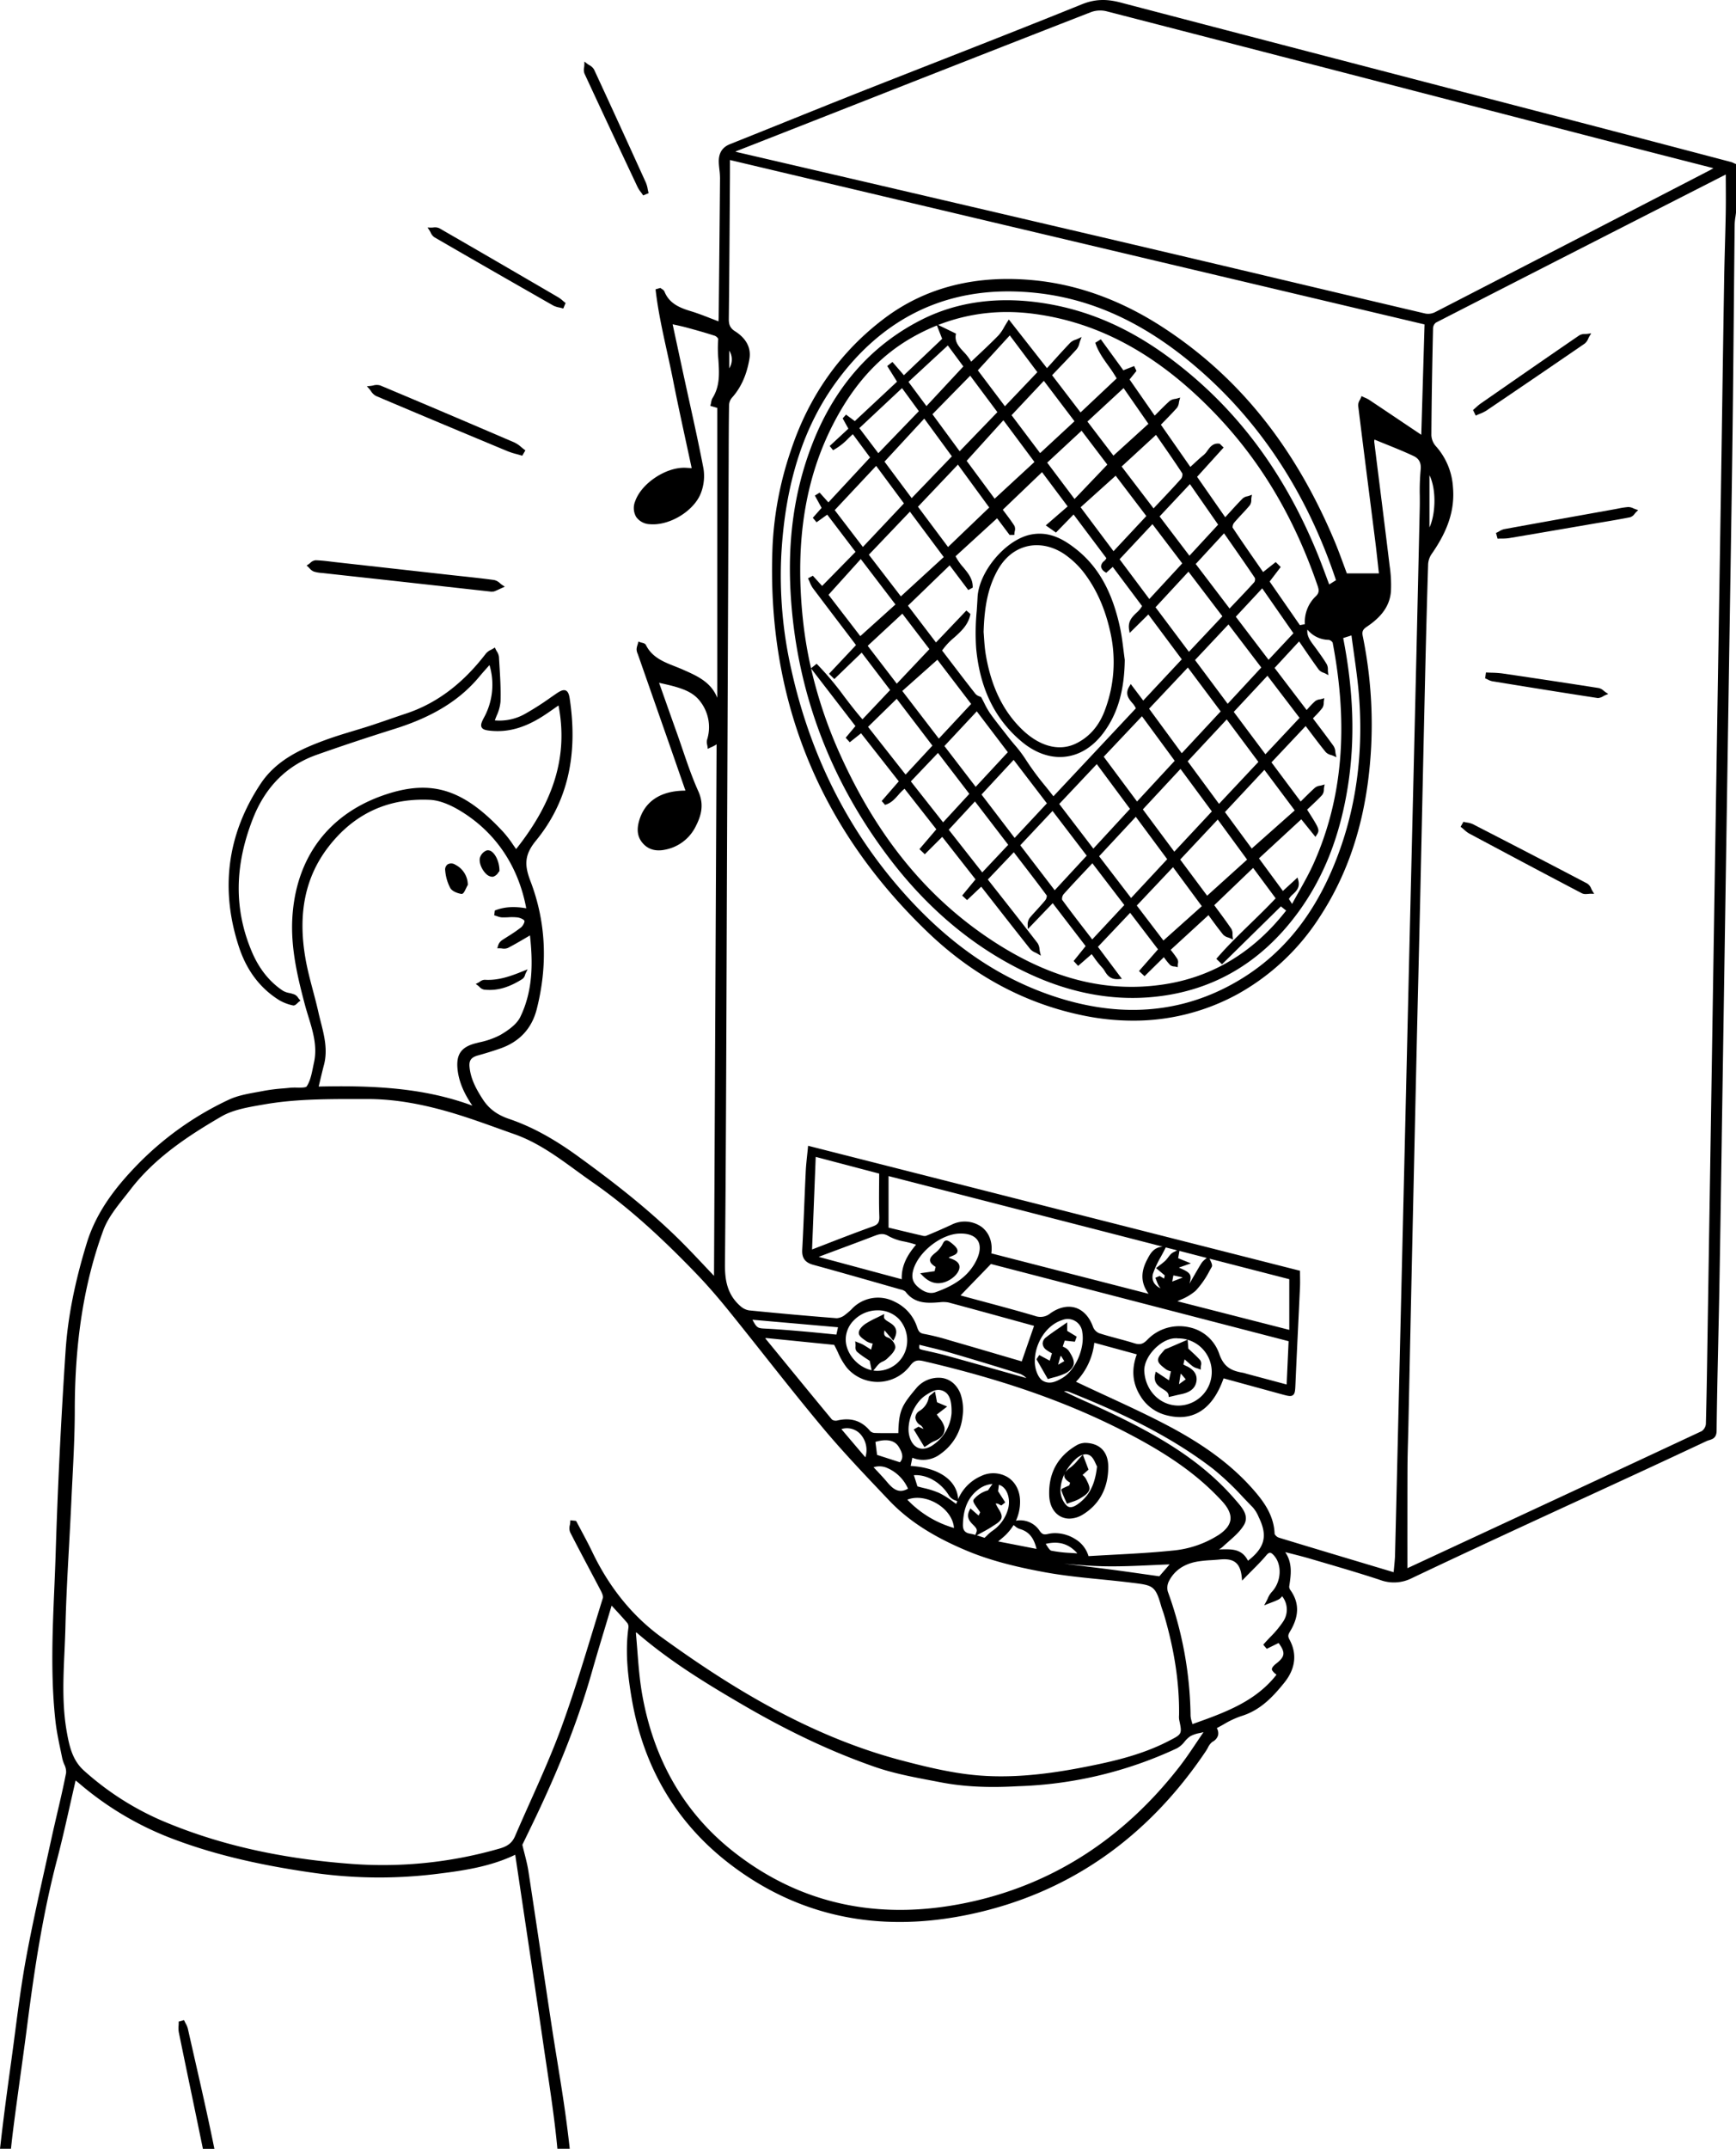<svg xmlns="http://www.w3.org/2000/svg" width="778.58" height="963.508" viewBox="0 0 778.58 963.508"><g transform="translate(-188.49 -61.962)"><path d="M327.37,316.84a4.948,4.948,0,0,0,1.89,1.41,15.7,15.7,0,0,0,3.59.62l.07.01c.27.03.55.05.82.08q8.355.93,16.71,1.84l12.76,1.4q15.6,1.725,31.21,3.46l14.65,1.62.01-.09a2.17,2.17,0,0,0,1.04-.06c.88-.32,1.73-.72,2.59-1.12.31-.14.62-.29.93-.43l1.24-.56-1.13-.75a10.169,10.169,0,0,1-.97-.75,5.672,5.672,0,0,0-2.66-1.49c-4.94-.67-9.98-1.21-14.87-1.74-1.83-.2-3.67-.39-5.5-.6l-21.14-2.36q-14.715-1.635-29.42-3.28c-.72-.08-1.45-.17-2.17-.26-2.29-.28-4.65-.56-7.04-.62a4.053,4.053,0,0,0-2.38,1.23,8.836,8.836,0,0,1-.77.59l-.84.54.75.65Z"/><path d="M354.85,237.31a6.083,6.083,0,0,0,2.3,2.21c20.85,8.86,41.48,17.47,58.91,24.73a33.982,33.982,0,0,0,4.22,1.35c.62.17,1.24.34,1.86.53l.57.17,1.41-2.4-.54-.4c-.43-.32-.86-.67-1.27-1.02a12.962,12.962,0,0,0-3.1-2.11c-21.86-9.4-41.54-17.76-60.15-25.57a5.6,5.6,0,0,0-3.22.01c-.46.09-.89.17-1.3.21l-1.51.12,1.01,1.12C354.31,236.57,354.57,236.93,354.85,237.31Z"/><path d="M381.6,166.15a4.972,4.972,0,0,0,1.72,2.2c15.88,9.21,33.29,19.21,53.22,30.57a9.73,9.73,0,0,0,2.76.91c.4.09.8.18,1.18.29l.64.18,1.03-2.48-.45-.35c-.28-.22-.55-.45-.83-.69a13.638,13.638,0,0,0-1.99-1.5c-17.05-9.95-35.22-20.54-53.38-30.99a4.74,4.74,0,0,0-2.73-.32c-.39.03-.75.05-1.08.05l-1.45-.05.8,1.21A9.892,9.892,0,0,1,381.6,166.15Z"/><path d="M474.44,145.84a13,13,0,0,0,1.48,2.29c.24.31.47.63.69.95l.34.5,2.44-1.01-.16-.63c-.1-.4-.18-.8-.26-1.23a13.039,13.039,0,0,0-.79-2.82c-6.81-14.98-14.89-32.72-23.26-50.75a5.313,5.313,0,0,0-2.2-2.01,9.829,9.829,0,0,1-.95-.64l-1.18-.92-.03,1.5c-.01.34-.05.71-.1,1.1a5.032,5.032,0,0,0,.16,2.78C458.78,112.58,466.89,129.83,474.44,145.84Z"/><path d="M845.07,433.92a12.283,12.283,0,0,0,2.43,1.83c13.8,7.37,32,17.08,50.42,26.73a3.713,3.713,0,0,0,1.74.36c.41,0,.85-.04,1.23-.07l.07-.01a10.938,10.938,0,0,1,1.12-.06l1.38.03-.73-1.17a11.322,11.322,0,0,1-.55-1.05,4.724,4.724,0,0,0-1.8-2.37c-18.35-9.65-36.23-18.87-51.29-26.62a9.11,9.11,0,0,0-2.63-.74c-.36-.06-.73-.13-1.08-.21l-.55-.13-1.27,2.23.5.4C844.41,433.33,844.74,433.62,845.07,433.92Z"/><path d="M860.87,300.19c-.29.16-.58.33-.87.47l-.57.27.71,2.57.6-.03q.7-.03,1.41-.03a20.124,20.124,0,0,0,3.18-.2c9.39-1.58,18.93-3.21,28.15-4.8l8.85-1.52c1.39-.24,2.77-.47,4.16-.7l.18-.03c4.24-.71,8.62-1.45,12.91-2.3a3.971,3.971,0,0,0,2.08-1.62c.22-.26.43-.51.64-.72l.9-.86-1.18-.4c-.29-.1-.58-.22-.91-.36a5.319,5.319,0,0,0-2.4-.62,35.319,35.319,0,0,0-4.53.69l-.07.01c-.53.1-1.06.21-1.58.3l-7.75,1.39c-13.64,2.45-27.75,4.98-41.68,7.52A7.784,7.784,0,0,0,860.87,300.19Z"/><path d="M851.02,248c.41-.19.83-.36,1.25-.53a15.985,15.985,0,0,0,2.82-1.38c17.26-11.68,31.28-21.24,44.12-30.07a5.5,5.5,0,0,0,1.62-2.29c.16-.33.32-.66.49-.96l.82-1.35-1.56.22c-.33.05-.69.06-1.09.08a5.01,5.01,0,0,0-2.69.6c-14.3,9.79-28.49,19.64-44.23,30.57a20.816,20.816,0,0,0-2.13,1.77c-.29.26-.58.52-.87.77l-.44.38,1.22,2.51Z"/><path d="M907.79,371.73a5.051,5.051,0,0,0-2.28-1.26c-13.24-2.07-27.38-4.22-43.25-6.55a41.63,41.63,0,0,0-4.57-.32c-.69-.02-1.38-.04-2.07-.08l-.69-.04-.37,2.65.53.22c.25.1.5.23.74.35a6.919,6.919,0,0,0,1.92.72c15.08,2.46,31.15,5.06,47.16,7.51a1.83,1.83,0,0,0,.33.02,5.083,5.083,0,0,0,2.29-.82,9.023,9.023,0,0,1,.93-.47l1.32-.54-1.19-.78C908.34,372.17,908.09,371.97,907.79,371.73Z"/><path d="M395.35,462.77a.914.914,0,0,0,.16.01c.79,0,1.25-.96,2.02-2.55.23-.47.46-.95.67-1.32l.12-.2-.02-.23a10.191,10.191,0,0,0-5.6-8.79,3.318,3.318,0,0,0-3.42-.18,2.871,2.871,0,0,0-1.11,2.81,20.342,20.342,0,0,0,2.24,7.77C391.24,461.59,393.59,462.47,395.35,462.77Z"/><path d="M403.5,504.45a3.847,3.847,0,0,0,2.05,1.23,21.933,21.933,0,0,0,2.55.15c4.75,0,9.43-1.57,14.73-4.94a3.306,3.306,0,0,0,1.16-1.87,7.184,7.184,0,0,1,.27-.67l.86-1.77-1.82.74c-5.66,2.31-11.24,4.35-17.42,3.96a3.773,3.773,0,0,0-2.22.88,8.207,8.207,0,0,1-.72.44l-1.08.55.98.72C403.04,504.03,403.25,504.22,403.5,504.45Z"/><path d="M409.25,455.09a2.626,2.626,0,0,0,.49-.05,4.268,4.268,0,0,0,2.26-1.88l.04-.06a3.684,3.684,0,0,1,.23-.3l.22-.22v-.31c-.02-3.32-1.42-6.83-3.31-8.33a2.789,2.789,0,0,0-2.36-.68,4.994,4.994,0,0,0-3.17,3.68c-.28,2.53,1.33,5.48,2.98,6.97A4.154,4.154,0,0,0,409.25,455.09Z"/><path d="M664.12,741.91a8.437,8.437,0,0,0,3.99.97,11.9,11.9,0,0,0,6.26-1.97c7.36-4.61,11.22-12.01,11.16-21.38-.05-6.74-3.92-10.61-10.68-10.61h0l-.16.02a1.775,1.775,0,0,1-.2.03l-.08.01a7.911,7.911,0,0,0-2.74.83c-8.73,4.97-12.97,12.59-12.62,22.67C659.2,736.85,661.05,740.28,664.12,741.91Zm9.22-26.84c-.52.55-1.02,1.12-1.53,1.7a19.284,19.284,0,0,1-3.18,3.15,9.469,9.469,0,0,0-2.29,2.13,22.971,22.971,0,0,1,4.39-5.68,9.161,9.161,0,0,1,3.39-2.14Zm-4.92,11.71-.35,1.18c-.47.22-.94.43-1.42.65-2.03.92-2.35,1.06-2.1,1.77.6,1.71,1.35,3.36,1.9,4.57l.57,1.26.66-.25c.53-.2,1.05-.38,1.58-.56a17.834,17.834,0,0,0,3.32-1.38l.21-.13c1.6-.94,3.42-2.01,4.13-3.62.56-1.25-.26-2.93-.99-4.42l-.29-.59a6.325,6.325,0,0,0-1.51-1.85,1.2,1.2,0,0,0-.12-.11l2.67-2.39-2.53-6.67a4.622,4.622,0,0,1,1.28-.2,3.585,3.585,0,0,1,1.93.56c1.22.75,1.98,2.41,2.59,3.76.2.43.37.81.55,1.14-.81,7.48-3.1,12.4-7.42,15.96-2.07,1.7-4.43,3.22-6.21,1.57a9.95,9.95,0,0,1-2.78-6.69,17.945,17.945,0,0,1,1.86-7.57,2.418,2.418,0,0,0-.16.94C665.88,724.77,666.66,725.7,668.42,726.78Z"/><path d="M692.33,353.14c-.42-3.32-.85-6.76-1.59-10.09-3.52-16.04-9.8-27.16-19.76-34.97-5.32-4.17-11.91-8.19-20.43-6.37-11.15,2.39-23.09,16.61-23.64,28.17-.1,2-.24,4.04-.37,6.03a103.266,103.266,0,0,0-.24,16.87c1.73,18.03,8.4,31.67,20.39,41.71,5.39,4.52,11.32,6.9,17.14,6.9a20.82,20.82,0,0,0,2.62-.16c6.57-.8,12.52-4.62,17.19-11.03,6.16-8.45,9.12-18.72,9.3-32.38l-.01-.08C692.71,356.18,692.51,354.57,692.33,353.14Zm-62.7-7.77c.34-12.04,2.18-20.27,6.14-27.51,3.28-5.98,8.04-9.8,13.79-11.03,5.73-1.23,12.05.36,17.34,4.35a39.4,39.4,0,0,1,7.23,6.93c6.03,7.67,10.12,16.85,12.49,28.05a60.848,60.848,0,0,1-2.38,33.65c-2.56,7.3-7,12.53-13.2,15.54-7.49,3.64-16.31,1.32-24.21-6.35-8.49-8.24-13.79-19.17-16.21-33.41-.46-2.7-.65-5.49-.81-7.74C629.75,346.95,629.7,346.11,629.63,345.37Z"/><path d="M614.22,626.04a.886.886,0,0,1-.19-.1,1.783,1.783,0,0,1,.21-.28c.34-.16.7-.31,1.08-.46,1.24-.5,2.42-.98,2.59-2.1.15-.99-.57-2.05-2.41-3.55-1.38-1.13-2.11-1.47-2.8-1.34-.72.15-1.04.75-1.41,1.46-.11.21-.23.45-.38.7a11.772,11.772,0,0,1-2.77,3.2c-1.58,1.25-2.62,2.33-2.54,3.54s1.23,2.1,2.5,2.9l-.45,1.93-6.45.93,1.04,1.06c2.25,2.29,4.55,3.4,7.04,3.4a10.014,10.014,0,0,0,4.4-1.11c1.95-.94,4.22-2.84,4.92-4.96C619.72,627.88,616.15,626.68,614.22,626.04Z"/><path d="M670.08,673.41c.16-1.97-1.17-4.07-2.24-5.75a5.393,5.393,0,0,0-2.21-1.68l-.51-.27.89-2.64,4.54.49.83-2.27-4.27-2.59v-3.83l-1.18.83c-.91.64-1.8,1.25-2.66,1.84-1.96,1.35-3.81,2.62-5.57,4.01a3.6,3.6,0,0,0-1.59,2.83,3.775,3.775,0,0,0,1.76,2.91,17.752,17.752,0,0,0,1.97,1.24c.15.08.29.17.44.26l-1,3.27-4.7-2.53-1.24,1.9,5.1,8.89.57-.18c.56-.17,1.16-.34,1.83-.52a29.448,29.448,0,0,0,5.46-1.87C667.79,677.04,669.94,675.21,670.08,673.41Zm-5.99-3.33.29-.11,1.44,2.3-2.69,1.56-.05-.05Z"/><path d="M598.29,702.9l4.8,7.9.64-.4c.45-.27.87-.56,1.31-.85a12.8,12.8,0,0,1,2.47-1.42c3.35-1.3,4.96-3.49,4.55-6.17a9.8,9.8,0,0,0-2.22-4.08c-.4-.53-.8-1.07-1.21-1.67l4.65-3.58-4.54-1.92-.93-4.9-.99.87c-.31.28-.58.48-.82.66-.47.36-.85.65-.95,1.14a8.909,8.909,0,0,1-4.14,6.09,3.676,3.676,0,0,0-1.89,3.03,4.409,4.409,0,0,0,2.44,3.47,3.975,3.975,0,0,1,1.09,1.46c.03.06.06.11.09.17l-2.2-1.03Z"/><path d="M275.86,985.34l-.12-.52c-1-4.41-2.01-8.82-3-13.24a9.328,9.328,0,0,0-.97-2.32c-.16-.31-.33-.62-.47-.94l-.27-.58-2.4.66v.57c0,.41-.02.82-.05,1.27a11.24,11.24,0,0,0,.1,2.95q2.55,12.435,5.14,24.87l.12.56q2.73,13.125,5.43,26.25l.12.6h5.15l-.18-.9C281.81,1011.46,278.78,998.18,275.86,985.34Z"/><path d="M966.61,135.35c-.16-.07-.33-.15-.49-.23a6.671,6.671,0,0,0-1.25-.51l-12.46-3.28c-18.02-4.74-36.65-9.64-54.99-14.42l-55.41-14.43-2.5-.65C790.99,89.2,740.82,76.14,690.92,63.06c-6.45-1.69-11.6-1.44-17.22.83-22.09,8.94-44.64,17.79-66.45,26.34-11.29,4.43-22.96,9-34.43,13.54-10.31,4.08-20.76,8.29-30.86,12.36l-.13.05c-8.49,3.42-17.26,6.96-25.91,10.4-3.5,1.39-5.15,4.01-5.06,8.01.03,1.17.16,2.33.28,3.46a32.371,32.371,0,0,1,.27,3.81c-.13,17.06-.31,34.35-.48,51.08l-.11,10.61c-.01.78-.05,1.57-.09,2.34l-.01.16c-1.06-.4-2.1-.81-3.13-1.21l-.14-.05c-3.1-1.21-6.02-2.35-9.07-3.28-4.82-1.46-9.71-3.35-11.88-8.81a2.542,2.542,0,0,0-1.14-1.13,3.465,3.465,0,0,1-.37-.26l-.3-.25-2.19.63.07.63c1.08,9.19,3.1,18.35,5.05,27.23.92,4.17,1.86,8.48,2.71,12.76,1.84,9.34,3.9,18.85,5.89,28.05l.08.36q1.2,5.55,2.4,11.14l-.41-.02c-.71-.04-1.32-.07-1.92-.11-8.78-.64-20.19,6.81-23.03,15.03a7.926,7.926,0,0,0,.47,6.99,7.826,7.826,0,0,0,6.12,3.25c9.02.8,20.21-6.19,23.05-14.35A21.2,21.2,0,0,0,504,272.08c-1.95-10.17-4.21-20.45-6.41-30.42l-.02-.08q-1.245-5.67-2.48-11.33c-1.13-5.24-2.26-10.48-3.38-15.68l-1.55-7.2c.43.1.86.19,1.28.28,1.68.37,3.26.71,4.81,1.13,4.17,1.13,8.59,2.36,12.87,3.75a3.194,3.194,0,0,1,1.49,1.37,54.946,54.946,0,0,0,.07,9.34c.39,6.07.76,11.8-2.63,17.22a5.5,5.5,0,0,0-.61,1.86c-.06.29-.12.59-.2.91l-.19.7,3.12.93V374.84c-2.77-7.06-9.09-9.84-15.21-12.54l-.24-.11c-1.16-.51-2.37-.99-3.55-1.46-5.06-1.99-10.29-4.06-12.98-9.55-.33-.67-1.15-.88-1.9-1.06a5.186,5.186,0,0,1-.69-.2l-.78-.3-.21.81c-.06.24-.14.47-.21.72a6.912,6.912,0,0,0-.41,1.94,5,5,0,0,0,.45,1.92c.06.15.11.3.17.44l6.24,17.84q3.81,10.9,7.63,21.8,2.655,7.605,5.31,15.27l2.12,6.1c-10.71.02-17.82,4.44-20.56,12.81-1.48,4.53-1.04,7.95,1.4,10.76,2.45,2.83,5.86,3.8,10.13,2.89a19.3,19.3,0,0,0,13.53-10.23c2.34-4.54,4.12-9.62,1.26-15.96-2.76-6.13-4.98-12.65-7.13-18.95l-.04-.11c-.85-2.51-1.74-5.1-2.65-7.64-1.9-5.3-3.77-10.61-5.68-16.01l-2.09-5.9c.5.11.99.23,1.48.33l.17.04c2.03.46,3.94.89,5.81,1.44,4.8,1.42,8.54,3.12,11.21,6.84a18.765,18.765,0,0,1,2.81,17.03,4.586,4.586,0,0,0,.1,2.17c.05.24.1.48.13.71l.12,1.05.95-.46c.25-.12.5-.23.76-.35a13.626,13.626,0,0,0,1.93-1,2.08,2.08,0,0,0,.32-.27l-1.15,238.38c-1.56-1.64-3.07-3.23-4.54-4.79l-.06-.07c-3.94-4.17-7.66-8.1-11.51-11.88-14.88-14.58-31.02-26.8-44.83-36.82-11.09-8.05-20.93-13.39-30.98-16.81-5.43-1.85-9.08-4.59-11.85-8.89-3.17-4.92-5.38-9.26-5.88-14.42-.28-2.93.75-4.33,3.83-5.17,3.16-.87,6.37-1.86,9.82-3.05,8.72-3.01,14.27-8.96,16.49-17.68,5.07-19.92,4.13-39.21-2.79-57.34-2.63-6.9-2.99-11.6,2.39-18.16,14.02-17.1,19.01-37.86,15.23-63.48-.29-1.99-.71-3.42-1.82-3.9s-2.5.21-4.24,1.4c-.79.54-1.58,1.09-2.37,1.63a126.5,126.5,0,0,1-11.35,7.28,23.288,23.288,0,0,1-13.85,3.09c.25-.68.52-1.36.79-2.03a19.172,19.172,0,0,0,1.77-6.44c.18-5.55-.17-11.2-.51-16.67l-.02-.34c-.06-1-.12-2.01-.18-3.01a5.747,5.747,0,0,0-.97-2.49,9.162,9.162,0,0,1-.5-.92l-.36-.78-.72.46c-.3.2-.65.38-.99.56a6.545,6.545,0,0,0-2.27,1.65c-10.44,13.63-22.23,22.46-36.03,27.01-2.49.82-5,1.69-7.44,2.53-2.75.95-5.6,1.93-8.42,2.85-2.51.82-5.08,1.59-7.56,2.34-4.28,1.29-8.71,2.63-12.98,4.22-10.1,3.74-21.48,8.65-28.66,19.5-15,22.65-18.24,47.31-9.65,73.3,3.49,10.55,9.61,18.56,18.19,23.82a20.808,20.808,0,0,0,5.96,2.24c.78.19,1.45-.46,2.14-1.12.21-.2.41-.39.6-.54l.65-.49-.54-.61c-.16-.18-.31-.38-.48-.61a3.961,3.961,0,0,0-1.56-1.48,14.766,14.766,0,0,0-2.41-.71,8.84,8.84,0,0,1-2.87-1.01c-6.03-4-10.72-9.88-13.94-17.48-8-18.88-7.87-38.36.42-59.58,5.59-14.32,15.22-23.98,28.61-28.72,11.07-3.92,22.83-7.83,34.94-11.63,17.2-5.4,29.32-12.88,38.14-23.54,1.14-1.37,2.32-2.69,3.58-4.1.29-.32.58-.65.88-.98a30.707,30.707,0,0,1-2.5,23.6c-1.06,1.97-1.56,3.31-1.01,4.33.56,1.04,1.94,1.34,4.46,1.56,7.52.64,14.7-1.37,22.61-6.34,2.07-1.3,4.03-2.69,5.95-4.04.49-.34.97-.68,1.44-1.01,4.29,22.23-1.76,42.71-19.01,64.4-.4-.57-.81-1.15-1.22-1.74a51.776,51.776,0,0,0-4.44-5.82c-17.82-19.28-32.2-23.84-53.07-16.83-25.23,8.47-40.01,28.05-41.62,55.13-.8,13.44,2.31,26.55,5.56,38.82.49,1.84,1.06,3.7,1.62,5.54,2.02,6.58,4.1,13.38,2.54,20.5-.15.7-.29,1.4-.44,2.12-.62,3.08-1.26,6.27-2.84,8.67-.42.63-2.68.59-4.34.57a25.192,25.192,0,0,0-3.04.06c-1.06.11-2.13.21-3.22.3a79.7,79.7,0,0,0-8.49,1.06c-1.07.21-2.15.4-3.24.6-4.31.78-8.78,1.58-12.71,3.44a140.064,140.064,0,0,0-41.42,29.64c-7.89,8.21-17.54,19.54-22.13,34.44-5.43,17.63-8.56,33.5-9.56,48.52-2.03,30.49-3.52,60.96-4.44,90.56-.16,5.3-.39,10.69-.61,15.91l-.01.19c-.83,19.47-1.68,39.61.53,59.42.49,4.38,1.41,8.77,2.3,13.02.25,1.18.49,2.36.73,3.53a17,17,0,0,0,.9,2.75,7.526,7.526,0,0,1,.84,3.77c-1.19,6.16-2.64,12.38-4.05,18.4-.83,3.57-1.77,7.61-2.62,11.5q-1.395,6.375-2.81,12.74l-.08.37c-2.94,13.24-5.97,26.93-8.46,40.5-1.98,10.8-3.43,21.88-4.83,32.61-.54,4.16-1.11,8.47-1.69,12.7-1.12,8.08-2.58,18.73-3.89,29.4-.32,2.61-.62,5.22-.93,7.88l-.29,2.49h4.92l.07-.67c.34-3.16.62-5.59.91-7.87,1.04-8.2,2.19-16.5,3.3-24.58,1.02-7.4,2.08-15.05,3.05-22.59,3.02-23.51,6.73-48.75,13.34-73.97,2.18-8.3,4.1-16.84,5.96-25.09q1.17-5.175,2.36-10.38l.03.03c.66.53,1.29,1.04,1.9,1.56a141.035,141.035,0,0,0,39.28,23.68c18.23,7.18,38.67,12.27,64.34,15.99a209.5,209.5,0,0,0,54.68.86c13.49-1.6,25.59-3.37,36.93-8.8l1.73,11.58q1.59,10.725,3.2,21.45c2.52,16.87,5.13,34.32,7.63,51.5q.735,5.055,1.5,10.12c1.77,11.84,3.6,24.08,4.76,36.16l.09,1.01h5.54l-.09-.83c-.46-4.16-1.02-8.68-1.72-13.81-1.11-8.16-2.45-16.41-3.74-24.38-.81-5.01-1.65-10.19-2.44-15.34q-2.28-15.045-4.52-30.09l-.11-.76c-1.92-12.86-3.91-26.16-5.91-39.23-.4-2.62-1.06-5.21-1.76-7.96-.32-1.25-.64-2.53-.96-3.88l3.95-8.16c12.37-25.52,21.01-47.47,27.17-69.1,1.98-6.96,4.04-13.8,6.23-21.04l.02-.08c.88-2.92,1.77-5.87,2.67-8.87.55.6,1.08,1.18,1.61,1.75,2.04,2.21,3.8,4.13,5.48,6.12a2.981,2.981,0,0,1,.44,2.05c-1.58,11.21-.12,22.44,1.51,31.95,5.25,30.54,19.84,55.27,43.37,73.52,30.94,23.99,67.44,31.72,108.49,22.98,43.75-9.31,79.28-33.93,105.62-73.15.32-.48.62-1.01.88-1.48a7.093,7.093,0,0,1,2.06-2.68,4.864,4.864,0,0,0,2.52-2.88,4.549,4.549,0,0,0-.56-3.26c1.04-.55,2.06-1.11,3.04-1.66a40.693,40.693,0,0,1,7.82-3.69c8.06-2.44,13.59-7.77,19.42-15.03,5-6.22,5.8-12.88,2.33-19.28-.82-1.51-.67-2.19.26-3.73,4.08-6.74,4.16-12.73.26-18.31a2.918,2.918,0,0,1-.67-1.74l.06-.38c.74-4.97,1.51-10.1-1.83-15.08.86.22,1.69.43,2.5.63,2.96.75,5.76,1.46,8.48,2.26l5.32,1.56c8.58,2.52,17.45,5.12,26.13,7.98a17.766,17.766,0,0,0,14.48-.83c25.52-12.13,51.61-24.15,76.87-35.79l.75-.34q13.125-6.045,26.24-12.11c8.28-3.83,16.68-7.76,24.8-11.56l3.39-1.59a8.219,8.219,0,0,1,1.15-.41c1.48-.45,3.31-1,3.35-4.2.15-13.3.45-26.8.74-39.85l.01-.61c.18-8.27.38-16.82.52-25.24.38-21.74.72-43.84,1.04-65.21v-.33q.21-13.68.42-27.35l2.93-189.82q.2-12.39.39-24.79l.07-4.41c.36-22.8.74-46.38,1.03-69.57.24-18.76.41-37.82.58-56.25l.02-1.87q.165-17.76.35-35.52a27.141,27.141,0,0,1,.36-3.58l.01-.07c.08-.55.16-1.1.23-1.74V135.5ZM333.84,539.24c1.67-6.65.06-12.97-1.5-19.11-.36-1.42-.74-2.89-1.06-4.34-.72-3.23-1.58-6.48-2.42-9.64-1.25-4.71-2.54-9.59-3.38-14.45-3.5-20.22-.09-36.64,10.44-50.19,11.46-14.75,26.71-21.78,45.34-20.92,4.08.19,8.84,1.95,14.16,5.24,15.51,9.58,25.56,24.59,29.09,43.4-5.36-.92-9.71-.66-13.68.83l-.42.16-.27,2.17.62.17c.26.07.52.16.8.26a6.871,6.871,0,0,0,2.07.48c.94.03,1.88-.01,2.81-.05a22.928,22.928,0,0,1,4.07.06c1.39.18,2.96.95,3.18,1.54.19.52-.63,2.24-1.56,2.98a67.071,67.071,0,0,1-5.78,3.96c-.89.57-1.79,1.13-2.66,1.71a4.379,4.379,0,0,0-1.86,2.67l-.32.98h1.03c.32,0,.68.04,1.05.07a4.7,4.7,0,0,0,2.71-.23c2.67-1.38,5.21-2.86,7.91-4.45.65-.38,1.31-.77,1.97-1.15,1.22,11.26,1.61,24.37-4.37,36.61-1.7,3.49-5.93,6.26-8.96,8.04a36.069,36.069,0,0,1-9.41,3.3l-1.77.45c-6.3,1.65-8.62,4.96-7.99,11.43.66,6.77,3.82,12.32,6.66,16.49-16.61-6.08-34.26-8.68-58.82-8.68-3.16,0-6.47.04-10.11.12.19-.78.37-1.55.55-2.3l.09-.37c.58-2.44,1.13-4.74,1.73-7.03l.06-.21ZM813.69,765.13l-.01.15c-.05.54-.11,1.08-.16,1.63l-8.89-2.66c-14.63-4.38-28.46-8.52-42.52-12.81a3.487,3.487,0,0,1-1.97-1.69c-.26-8.01-4.61-14.11-8.83-19.03-9.54-11.12-21.9-20.47-38.91-29.45-9.14-4.82-18.68-9.23-27.91-13.49l-.13-.06c-4.02-1.86-8.18-3.78-12.24-5.71l-1.06-.5a29.789,29.789,0,0,0,8.21-17.48l19.06,5.2c-2.5,6.83-1.96,12.95,1.64,18.71a19,19,0,0,0,11.7,8.6c11.87,3.07,20.71-2.65,25.58-16.55l7.31,2q9.69,2.655,19.4,5.31c2.33.63,3.52.86,4.38.23.92-.67,1.02-2.01,1.13-4.51.37-8.64.79-17.42,1.2-25.91q.435-9.015.85-18.03c.07-1.52.05-3.05.03-4.54-.01-.72-.02-1.46-.02-2.21v-.58L551.19,575.78l-.28-.07-.08.87c-.11,1.16-.23,2.31-.35,3.43-.26,2.46-.51,4.79-.62,7.17-.24,4.93-.45,9.95-.65,14.8-.27,6.66-.56,13.55-.93,20.36-.2,3.72,1.28,5.73,4.94,6.74,11.4,3.12,22.88,6.41,33.98,9.58l5.09,1.45a4.77,4.77,0,0,1,2.33,1.04c4.17,5.58,10.09,5.12,15.33,4.72a12.733,12.733,0,0,1,4,.11c11.98,3.22,24.13,6.57,35.87,9.8l2.14.59a2.007,2.007,0,0,1,.29.1l-5.52,15.91-7.75-2.27c-7.05-2.07-15.04-4.42-22.96-6.7l-1.72-.5a104.109,104.109,0,0,0-11.45-2.86c-2.05-.35-2.48-1.35-3.12-3.24a19.03,19.03,0,0,0-10.09-11.22,16.146,16.146,0,0,0-19.28,3.46,29.568,29.568,0,0,1-2.79,2.4,6.694,6.694,0,0,1-3.81,1.57c-12.4-.96-25.26-2.11-39.33-3.51a7.47,7.47,0,0,1-3.81-1.86c-6.25-5.39-7.05-12.3-6.99-18.96.42-45.19.58-91.02.74-135.34q.075-21.765.16-43.53l.76-182.33v-.2c.02-7.71.05-15.67.17-23.51a5.581,5.581,0,0,1,1.21-3.38c4.11-4.54,6.7-10.27,7.93-17.51.83-4.91-1.4-9.19-6.45-12.39-2.38-1.51-2.83-3.21-2.8-5.63.2-16.77.32-34.22.42-49.61l.09-13.56c.01-1.99.01-3.98.01-6.02v-1.97l311.52,73.72-1.47,49.48-4.62-3.1c-6.39-4.29-12.53-8.42-18.68-12.52a12.147,12.147,0,0,0-1.93-.99c-.28-.12-.56-.25-.84-.38l-.73-.36-.29.76c-.12.3-.28.62-.45.95a4.56,4.56,0,0,0-.76,2.58c1.67,13.62,3.43,27.46,5.13,40.84l.03.23q1.245,9.795,2.48,19.58c.45,3.56.84,7.15,1.22,10.62l.01.07c.14,1.3.28,2.58.43,3.86H792.53c-.44-1.17-.89-2.41-1.36-3.68l-.06-.16c-1.23-3.35-2.63-7.16-4.17-10.82-17.85-42.35-43.04-73.66-77.02-95.73-18.28-11.87-37.41-18.92-56.85-20.94-26.46-2.75-49.32,2.97-67.92,16.98-19.75,14.87-33.85,34.79-41.94,59.19A155.2,155.2,0,0,0,535,306.25c-2.99,68.18,20.47,126.67,69.73,173.84,20.43,19.56,44.08,32.13,70.3,37.35a110.046,110.046,0,0,0,21.44,2.16,96.831,96.831,0,0,0,47.34-12.03,103.363,103.363,0,0,0,36.62-34.55c11.24-17.2,18.25-36.62,21.43-59.37a197.457,197.457,0,0,0-2.21-66.59c-.38-1.88.07-2.89,1.77-4.03,6.97-4.62,10.44-9.71,10.9-16.01a59.029,59.029,0,0,0-.59-11.36c-1.5-12.4-3.08-25.01-4.61-37.2l-.12-.94q-1.095-8.73-2.18-17.45a4.216,4.216,0,0,1,.06-.68c.01-.1.03-.21.04-.33q2.34.96,4.65,1.89c4.5,1.82,8.76,3.53,12.96,5.51,2.41,1.14,3.43,3.13,3.11,6.1a105.72,105.72,0,0,0-.39,11.91v.08c.01,1.87.02,3.8-.03,5.68-.5,22.39-1.01,44.86-1.52,66.77q-.69,29.19-1.39,58.38l-1.08,45.04q-.615,25.53-1.21,51.07l-.67,28.68-.81,34.44q-.315,13.275-.63,26.57L815.37,708.7c-.37,15.78-.79,33.67-1.24,51.24C814.04,761.62,813.87,763.32,813.69,765.13Zm-54.91,10.73a9.943,9.943,0,0,0-1.72,2.84c-.21.46-.4.87-.61,1.25l-1,1.83,1.93-.77,1.32-.51a29.876,29.876,0,0,0,3.27-1.38,4.953,4.953,0,0,0,1.48-1.38.179.179,0,0,0,.05-.07,9.612,9.612,0,0,1,.44,11.42,45.144,45.144,0,0,1-5.7,6.85c-.87.91-1.86,1.95-2.76,2.98l-.43.49,1.57,1.85,5.31-2.61c1.66,2.24,2.3,3.77,2.13,5.09s-1.21,2.63-3.46,4.34c-.02.02-2.16,1.66-1.59,2.75a6.131,6.131,0,0,0,1.66,1.77l.05.04c.09.07.18.15.27.22-9.37,12.04-23.12,16.98-37.69,22.15-.1-.38-.21-.74-.31-1.1a10.4,10.4,0,0,1-.54-2.6,168.611,168.611,0,0,0-10.22-55.76,6.576,6.576,0,0,1,.54-4.67c2.41-4.68,6.61-7.61,12.48-8.7a53.607,53.607,0,0,1,6.45-.67c1.2-.08,2.44-.16,3.67-.28.83-.08,1.55-.12,2.23-.12,4.9,0,7.23,2.38,7.8,7.97l.16,1.6,1.12-1.16c1.13-1.17,2.21-2.26,3.24-3.29l.14-.14c2.38-2.39,4.44-4.46,6.35-6.75.63-.76,1.19-1.14,1.66-1.15s1.06.41,1.86,1.33C763.63,763.77,763.09,771.4,758.78,775.86ZM625.35,914.39c-41.04,9.41-77.38,1.92-108.03-22.26-21.99-17.36-35.75-41.2-40.89-70.86-1.09-6.27-1.59-12.76-2.08-19.05-.21-2.68-.42-5.45-.68-8.18l.3-.09c15.02,13.03,31.73,23.13,47.56,32.37,20.71,12.09,40.12,21.21,59.33,27.89,8.28,2.88,17.11,4.55,25.66,6.17,1.24.23,2.48.47,3.71.71,10.32,1.99,21.37,2.55,34.8,1.78a181.407,181.407,0,0,0,71.21-16.96,10.606,10.606,0,0,0,3.51-3.01,12.55,12.55,0,0,1,2.54-2.42,13.859,13.859,0,0,1,4.31-1.46c.55-.12,1.11-.25,1.67-.4-1.04,1.5-2.05,3.02-3.07,4.53l-.07.1c-2.42,3.61-4.93,7.34-7.64,10.84C692.93,885.7,661.93,905.99,625.35,914.39ZM444.28,743.63l-.04.79a11.5,11.5,0,0,1-.17,1.31,5.206,5.206,0,0,0,.11,3.23c2.69,5.3,5.53,10.64,8.26,15.81l.04.08c1.8,3.39,3.65,6.89,5.46,10.35.81,1.56,1.12,2.66.93,3.28-1.51,4.85-3.02,9.79-4.48,14.56l-.07.23c-4.39,14.38-8.93,29.25-14.18,43.58-4.1,11.17-9.05,22.25-13.85,32.98-2.24,5.01-4.56,10.2-6.79,15.39-1.24,2.89-3.17,4.48-6.68,5.52a188.731,188.731,0,0,1-68.34,6.83c-31.66-2.48-59.12-8.86-83.93-19.5a128.289,128.289,0,0,1-34.21-22.03c-5.28-4.62-6.72-10.81-7.95-17.83-2.07-11.85-1.52-23.96-.98-35.72.16-3.61.33-7.34.42-11,.3-12.21.98-24.61,1.64-36.61.35-6.49.72-13.21,1.02-19.81.15-3.25.31-6.5.48-9.79.52-10.14,1.05-20.63,1.06-30.97.01-30.87,4.19-57.26,12.78-80.68,1.97-5.38,5.84-10.26,9.58-14.98.88-1.11,1.76-2.22,2.61-3.33,10.96-14.3,26.05-24.17,40.72-32.71,5.18-3.01,11.66-4.13,17.92-5.22l1.34-.23c12.8-2.23,25.64-2.42,39.89-2.42h6.33c12.75.01,26.12,2.37,42.09,7.44,5.51,1.75,11.02,3.72,16.34,5.63,2.49.89,4.98,1.79,7.47,2.66,10.36,3.62,19.24,10.09,27.85,16.36,2.33,1.7,4.74,3.45,7.14,5.12,14.97,10.42,29.44,23.16,46.9,41.32,4.5,4.68,9.19,10.05,14.33,16.4,5.33,6.59,10.62,13.27,15.75,19.73l.05.07c8.55,10.79,17.4,21.94,26.38,32.68,8.56,10.24,17.91,20.09,26.97,29.64l2.74,2.89c8.69,9.17,19.96,16.42,35.47,22.84,11.75,4.86,24.46,7.56,34.23,9.37,8.31,1.54,16.86,2.39,25.18,3.22,4.38.44,8.92.89,13.36,1.44l1,.12c8.89,1.09,10.25,1.26,12.74,10.16.22.78.49,1.56.73,2.25.22.63.45,1.27.64,1.93,4.65,15.83,6.86,30.38,6.74,44.48,0,.2-.01.39-.02.59v.07a7.969,7.969,0,0,0,.09,2.06c1.32,6.29,1.32,6.29-4.79,9.4l-.5.26c-12.3,6.27-25.75,9.19-38.47,11.65-18.68,3.6-33.79,4.68-47.55,3.4-11.44-1.06-23.09-3.96-33.12-6.59-43.56-11.43-80.39-35.48-107.62-55.16-13.03-9.42-23.52-22.31-31.19-38.32-1.52-3.18-3.2-6.32-4.82-9.36-.75-1.41-1.51-2.82-2.27-4.28l-.26-.33Zm130.13-38.58a10.661,10.661,0,0,1,2.19,10.35q-4.59-5.37-9.16-10.77l-1.59-1.88A8.141,8.141,0,0,1,574.41,705.05Zm17.2-51.71a14.231,14.231,0,0,1,3.74,10.1,13.517,13.517,0,0,1-13.4,13.19h-.08a12.319,12.319,0,0,1-1.71-.14l.4-.47c.26-.3.51-.62.77-.94a12.649,12.649,0,0,1,1.69-1.85,6.757,6.757,0,0,1,1.36-.79,6.829,6.829,0,0,0,1.85-1.16l.47-.45c1.32-1.25,2.82-2.67,3.29-4.38.41-1.47-1.54-4.19-3.01-4.66-1.81-.57-2.24-1.29-1.79-3.32l3.94,4.63.51-1.02c2.22-4.44-.67-6.21-2.58-7.38-1.35-.83-2.16-1.39-2.1-2.25l.09-1.32-1.18.6c-.75.38-1.5.75-2.24,1.11a39.9,39.9,0,0,0-4.97,2.69c-1.14.76-3.06,2.48-3.01,4.14.04,1.34,1.63,2.44,3.03,3.41l.35.25a7.473,7.473,0,0,0,2.32.93l.11.03.42.12-.72,2.71-.69-.44c-1.01-.65-1.96-1.26-2.92-1.81a11.481,11.481,0,0,0-1.66-.73c-.23-.09-.46-.17-.69-.27l-1.16-.48.13,1.25a9.328,9.328,0,0,1,.02.94,3.066,3.066,0,0,0,.61,2.45,39.363,39.363,0,0,0,4.41,3.22c.46.3.91.6,1.34.9l.85,4.19c-6.17-1.32-11.53-7.36-11.61-13.71a12.239,12.239,0,0,1,3.71-8.73,14.813,14.813,0,0,1,10.44-4.41h.02A13.116,13.116,0,0,1,591.61,653.34Zm-9.89,68.05c-.48-.51-.96-1.02-1.43-1.54a8.508,8.508,0,0,1,5.74.18,17.908,17.908,0,0,1,9.69,9.42c-3.85,2.22-6.48.49-9.23-2.79-1.5-1.79-3.13-3.53-4.71-5.22Zm74.4-40.36c-1.96-1.18-3.55-5.06-3.54-8.66.03-8.32,5.29-16.27,12.25-18.5l.03-.01a6.571,6.571,0,0,1,9.03,5.47c1.25,7.19-3.17,17.2-9.1,20.59C662.07,681.48,659.16,682.85,656.12,681.03Zm3.35-30.13a6.893,6.893,0,0,1-6.66,1.14c-7.74-2.3-15.66-4.42-23.33-6.48l-.07-.02q-4.815-1.29-9.64-2.6-.225-.06-.48-.15l13.63-14.08,133.5,34.62-.88,19.41L747.82,678c-.21-.06-.42-.12-.65-.19a12.22,12.22,0,0,0-1.53-.38c-5.03-.88-8.34-2.57-10.4-8.6a18.09,18.09,0,0,0-13.37-11.73,20.416,20.416,0,0,0-4.47-.5,19.9,19.9,0,0,0-14.37,6.11c-1.9,1.96-3.33,2.33-5.86,1.53-2.46-.77-4.99-1.45-7.44-2.11-2.74-.74-5.58-1.5-8.32-2.39a5.114,5.114,0,0,1-2.67-2.72c-1.58-4.49-4.38-7.57-7.9-8.68C667.34,647.25,663.3,648.15,659.47,650.9Zm-66.56-15.35-37.23-10.02c.32-.14.62-.27.91-.38,2.62-.98,5.25-1.96,7.87-2.94,4.95-1.84,10.55-3.93,15.97-6.01,2.5-.96,4.16-1.47,6.66.06a23,23,0,0,0,7.07,2.4c.99.22,2.11.47,3.14.76.61.18,1.22.36,1.94.59l.11.03C595.99,624,592.69,628.91,592.91,635.55Zm136.1-8.95a7.4,7.4,0,0,0-1.69,1.75c-1.45,2.35-2.83,4.78-4.18,7.13l-.37.64c-.28.48-.55.97-.83,1.45,1.23-4.22.49-5-4.75-7.24l5.4-1.9-5.71-2.31.58-3.28L729.7,626C729.48,626.2,729.24,626.4,729.01,626.6Zm-11,18.14a24.342,24.342,0,0,0,6.54-3.88h0l.15-.15.03-.03.18-.17h0a39.124,39.124,0,0,0,6.01-8.67l.05-.09c.31-.54.61-1.08.92-1.61.46-.79.01-1.78-.48-2.83a9.941,9.941,0,0,1-.42-.98l35.73,9.2v22.72l-50.16-12.83C717.05,645.19,717.53,644.96,718.01,644.74Zm-1.76-22.07c-.42.24-.78.42-1.09.58a5.18,5.18,0,0,0-1.49.96,15.042,15.042,0,0,0-1.27,1.52,15.144,15.144,0,0,1-1.29,1.52,26.313,26.313,0,0,1-2.33,1.9c-.37.28-.73.55-1.09.83l-.73.57,3.92,3.28-.3,1.41-2.01-1.15-1.92.81.29.69c.12.29.23.58.34.88a12.287,12.287,0,0,0,.97,2.13,7.677,7.677,0,0,0,.76.99,6.291,6.291,0,0,1-2.98-2.47,5.245,5.245,0,0,1-.32-4.4,43.178,43.178,0,0,1,3.36-7.15c.62-1.15,1.27-2.33,1.9-3.59l.35-.7,5.09,1.31Zm-13.08,3.71-.15.29c-3.06,5.73-2.88,10.64.59,15.41l-70.52-18.13c.66-4.91-.91-9.21-4.31-11.82a13.085,13.085,0,0,0-13.53-1.03c-3.7,1.72-7.58,3.41-11.53,5.03a3.716,3.716,0,0,1-1.72-.16l-.23-.05c-3.81-.88-7.68-1.81-11.42-2.71l-3.35-.8V589.29l122.92,31.64C705.88,621.29,704.44,623.99,703.17,626.38Zm11.57,7.44,4.03.87.02.15-4.57,1.75ZM599.95,638.8c-2.33-2.12-2.83-4.52-1.67-8.04,2.65-7.98,12.72-15.61,20.74-15.7,3.89-.07,6.64,1.03,8,3.16,1.34,2.11,1.13,5.22-.59,8.77-4.06,8.37-11.91,12.07-18.3,14.36C604.95,642.49,601.92,640.6,599.95,638.8Zm-40.66-19.14q-3.27,1.26-6.6,2.54l1.64-41.51,28.46,7.49q0,2.67-.03,5.28c-.03,4.77-.07,9.27.1,13.85.1,2.69-.56,3.71-2.93,4.56-6.76,2.42-13.32,4.95-20.26,7.63ZM716.8,662.07h.08a15.742,15.742,0,0,1,4.25.58l-8.96,3.87c-.1.04-.21.08-.36.13a2.492,2.492,0,0,0-1.23.72c-.23.3-.49.6-.76.91l-.05.06c-.96,1.1-1.96,2.24-1.91,3.51.06,1.34,1.49,2.46,2.75,3.46.21.17.42.33.62.49a5.821,5.821,0,0,0,2.03.94c.12.04.25.08.37.12l-.87,4.01-5.92-3.92-.26,1.03c-.99,3.99,1.58,5.62,3.46,6.82,1.29.82,2.4,1.53,2.53,2.73l.09.84,2.47-.58c1.05-.25,2.04-.48,3.01-.68,2.67-.55,6.3-1.75,6.94-5.81.46-2.97-1.15-5.36-4.68-6.9a10.723,10.723,0,0,1-1.03-.55l-.15-.09.55-2.3c.25.22.49.44.74.66,1.12,1,2.01,1.79,2.99,2.53a5.78,5.78,0,0,0,1.8.8c.24.07.48.15.71.24l1.01.39.01-1.08a6.822,6.822,0,0,1,.08-.82,2.87,2.87,0,0,0-.31-2.3c-1.29-1.45-2.71-2.77-4.09-4.04l-.22-.21c-.35-.33-.7-.65-1.04-.97l-.31-3.98a15.068,15.068,0,0,1-4.04,29.52h-.08c-8.19,0-14.78-6.58-15.32-15.31-.21-3.44,1.85-7.6,5.38-10.85,2.77-2.55,5.93-4.02,8.67-4.02A4.676,4.676,0,0,1,716.8,662.07Zm1.4,15.91,2.08,2.45-3.02,2.19h-.01l.73-4.54ZM600.81,664.94c1.27.32,2.54.63,3.81.94,3.31.81,6.74,1.64,10.04,2.61,10.85,3.17,21.43,6.38,31.45,9.54a8.162,8.162,0,0,1,2.56,1.69l.18.15-9.07-2.56c-8.26-2.33-17.61-4.97-26.74-7.5-2.49-.69-5.05-1.27-7.55-1.84-1.04-.24-2.08-.47-3.14-.72C600.71,666.85,600.63,666.83,600.81,664.94Zm104.42,98.8c2.42-.11,5.13-.24,7.82-.33l-4.62,5.33c-2.4-.33-4.73-.67-7.02-.99l-.28-.04c-5.14-.73-10-1.42-14.91-2.05-6.82-.87-13.74-1.73-20.56-2.56,5.69.52,11.48.98,17.21,1.13C690.42,764.42,697.95,764.07,705.23,763.74ZM603.71,687.53c1.9-1.22,3.69-2.37,5.64-2.37a5.417,5.417,0,0,1,2.68.75c2.36,1.34,3.36,4.32,3.23,9.67a19.061,19.061,0,0,1-7.99,14.06c-2.37,1.76-4.78,2.32-6.8,1.59-2.03-.75-3.53-2.76-4.21-5.67C594.87,699.64,598.5,690.88,603.71,687.53Zm64.95,70.74a59.378,59.378,0,0,1-8.64-1c-.63-.13-1.32-1.19-1.99-2.22-.18-.28-.37-.56-.56-.84,5.82-1.39,10.31-.07,14.1,4.14l-.03.12C670.58,758.4,669.63,758.33,668.66,758.27Zm-24.92-11.98.06.05a5.96,5.96,0,0,0,1.94,1.15c4.09,1.14,6.39,3.84,7.62,8.97l-17.21-3.35.18-.15c.72-.59,1.28-1.05,1.83-1.52a23.57,23.57,0,0,0,4.89-5.64A7.369,7.369,0,0,1,643.74,746.29Zm-12.51,4.43-.22-.14c-.3.29-.62.59-.96.91-.5-.16-1.02-.33-1.57-.51-.62-.21-1.25-.41-1.88-.61l.87-.49c.65-.37,1.28-.71,1.94-1.07,1.4-.76,2.71-1.48,3.96-2.32.27-.18.56-.37.86-.56,1.47-.93,3.14-1.99,3.44-3.45.27-1.31-.56-2.68-1.38-4.03-.3-.5-.58-.96-.8-1.41-.15-.31-.32-.61-.49-.91a4.217,4.217,0,0,1,.8.03,3,3,0,0,1,.85.37c.17.09.35.19.52.27l.42.19,1.75-1.38-3.22-5.01.37-2.9a5.818,5.818,0,0,1,1.46.71c2.62,1.84,3.75,6.24,2.62,10.22a17.293,17.293,0,0,1-7.05,9.77,19.69,19.69,0,0,0-2.46,2.13Zm-3.69-21.11a11.62,11.62,0,0,1,6.06-2.26l-2.01,2.86a12.414,12.414,0,0,0-6.38,4.07c-.6.81.18,1.91,1.61,3.92.43.6.88,1.23,1.27,1.84l-.69,1.48-3.7-3.22-.43.88c-1.59,3.25.3,5.13,1.68,6.5,1.25,1.25,1.94,2.02,1.45,3.29l-.47,1.21a20.932,20.932,0,0,0-2.4-.55c-2.25-.37-3.22-1.59-3.18-3.98C620.5,738.19,622.79,733.1,627.54,729.61Zm-11.88,5.49a37.66,37.66,0,0,0-6.02-3.75,38.786,38.786,0,0,0-6.87-2.18c-.92-.23-1.86-.47-2.81-.73l-1.6-5.03c5.84-.4,12.16,3.24,15.75,9.16a5.783,5.783,0,0,0,3.07,2.24l.64.24c-.17.41-.32.83-.47,1.25C616.79,735.9,616.22,735.5,615.66,735.1ZM591.5,710.59c1.99,3.14,2.18,5.26.6,7.03l-10.25-3.31-.74-5.83C584.64,707.44,589.23,707.01,591.5,710.59Zm17.62,25.82c4.24,2.68,6.97,6.73,7.21,10.66a46.71,46.71,0,0,1-20.91-12.68C599.38,732.79,604.59,733.55,609.12,736.41ZM748.2,761.77c-2.38-4.73-6.22-5.13-9.96-5.13-.63,0-1.28.01-1.92.03h-.15c-.33.01-.66.02-1,.02A8.818,8.818,0,0,0,737,755.4c.82-.78,1.69-1.53,2.52-2.27,2.5-2.2,5.08-4.46,6.8-7.27,2.52-4.11-.59-7.72-3.08-10.62l-.35-.4c-15.47-18.1-35.13-29.51-59.9-41.07-2.15-1-4.38-2-6.35-2.87-3.6-1.6-7.31-3.25-10.99-5.12a5.017,5.017,0,0,1,2.12.21c20.5,8.21,44.23,18.74,64.82,34.62a125.079,125.079,0,0,1,13.48,12.78c1.4,1.46,2.84,2.97,4.28,4.43a15.717,15.717,0,0,1,2.68,4.42l.18.38C757.06,750.71,755.71,755.93,748.2,761.77ZM531.91,661.89l30.71,3.09c.63,1.19,1.21,2.38,1.71,3.44a30.671,30.671,0,0,0,4.12,6.99,18.222,18.222,0,0,0,28.12-.95c1.81-2.41,3.12-2.88,6.12-2.19,37.58,8.74,67.59,19.49,94.45,33.85,16.7,8.93,28.42,17.38,38,27.42l.16.16c.61.64,1.23,1.29,1.81,1.97,2.45,2.83,3.53,5.45,3.21,7.79s-2.07,4.59-5.2,6.68a45.81,45.81,0,0,1-20.97,7.09c-8.87.92-17.95,1.4-26.73,1.87-3.32.18-7.07.38-10.74.6a13.226,13.226,0,0,0-5.83-7.56,17.043,17.043,0,0,0-9.13-2.74,14.038,14.038,0,0,0-3.21.36c-1.88.43-2.61.17-3.72-1.36a10.419,10.419,0,0,0-10.66-4.58,20.312,20.312,0,0,0,1.85-8.62c-.01-4.64-1.98-8.58-5.42-10.81a12.591,12.591,0,0,0-12.14-.56,19.747,19.747,0,0,0-10.21,10.33l-.01-.11c-.54-8.37-8.69-14.02-21.28-14.79l.74-3.68a12.7,12.7,0,0,0,12.75-1.79,23.522,23.522,0,0,0,9.79-16.81,21.851,21.851,0,0,0-.94-10.06c-1.57-3.98-4.49-6.5-8.21-7.1a12.983,12.983,0,0,0-11.57,4.52c-6.35,7.59-7.9,9.82-8.1,20.2-.78,0-1.55,0-2.33.01h-.11c-2.69.01-5.47.03-8.19-.07a3.147,3.147,0,0,1-2.04-.91c-3.8-4.61-8.66-6.13-14.84-4.65a2.98,2.98,0,0,1-2.25-.45c-8.48-10.21-17.25-20.95-25-30.42l-4.85-5.92ZM640.67,192.62a119.7,119.7,0,0,1,12.68.7c26.33,2.85,50.76,14.58,74.67,35.88,26.82,23.88,46.79,54.82,59.33,91.96.09.27.17.54.28.9l.02.07-3.03,1.89c-.47-1.25-.93-2.49-1.39-3.73-1.19-3.21-2.32-6.24-3.55-9.29-15.08-37.23-36.58-65.98-65.73-87.89-17.97-13.51-36.28-21.68-55.98-24.98-21.04-3.52-40.06-1.05-56.53,7.37-22.92,11.71-39.53,31.02-49.35,57.41-7.44,19.97-10.38,41.26-9.01,65.08,2.52,43.61,17.51,83.7,44.55,119.16,17.96,23.54,39.45,41.07,63.87,52.1,17.37,7.84,34.86,11.17,51.98,9.91,27.55-2.04,50.15-14.84,67.17-38.06,11.51-15.7,18.82-34.21,22.35-56.6,3.28-20.79,2.59-42.53-2.1-66.45l3.71-1.17c.34,2.65.72,5.3,1.08,7.9.9,6.4,1.74,12.44,2.25,18.63,1.96,24.05-.72,46.92-7.97,67.97-10.38,30.17-27.25,50.87-51.56,63.3-23.87,12.2-50.45,13.35-79,3.42-22.95-7.98-43.31-21.75-62.25-42.08-26.84-28.8-44.94-63.79-53.81-104a189.8,189.8,0,0,1-4.44-51.47c1.79-32.01,9.96-57.47,24.98-77.82C583.51,206.11,609.35,192.62,640.67,192.62Zm145.5,157.46c7.17,37.5,4.44,69.75-8.33,98.6-1.99,4.49-4.37,8.74-6.9,13.25-.92,1.63-1.95,3.47-2.96,5.34l-1.43-2.23a8.409,8.409,0,0,1,1.83-2.13c1.45-1.36,3.26-3.04,2.37-6.3l-.32-1.19-6.57,6.03-10.74-14.61,18.98-17.52,6.35,7.88.56-.87c1.47-2.27,1.26-2.63-4.29-11.34.49-.47.99-.93,1.5-1.41,1.76-1.65,3.59-3.35,5.27-5.18a4.01,4.01,0,0,0,.74-2.51,9.789,9.789,0,0,1,.11-.98l.23-1.22-1.19.36a8.652,8.652,0,0,1-.87.2,4.551,4.551,0,0,0-2.2.86c-1.74,1.54-3.35,3.14-5.08,4.85-.46.46-.93.92-1.4,1.39l-13.1-17.56,15.34-16.28q.945,1.245,1.86,2.46l.17.23c2.36,3.12,4.58,6.07,6.95,8.97a4.909,4.909,0,0,0,2.45,1.34c.34.11.69.23.99.36l1.37.62-.33-1.47c-.07-.31-.11-.64-.16-1a5.287,5.287,0,0,0-.75-2.49c-2.25-3.15-4.57-6.21-7.04-9.48-.74-.98-1.49-1.97-2.25-2.98.31-.33.62-.65.93-.97a43.441,43.441,0,0,0,3.3-3.71,4.112,4.112,0,0,0,.6-2.32,8,8,0,0,1,.08-.88l.19-1.18-1.15.34c-.25.07-.52.13-.83.19a4.471,4.471,0,0,0-2.15.83,32.844,32.844,0,0,0-3.01,3.09c-.25.28-.51.57-.78.86l-14.38-18.87,10.99-11.89c.63.92,1.27,1.84,1.92,2.8,2.34,3.42,4.56,6.65,6.91,9.87a4.8,4.8,0,0,0,2.18,1.39,8.349,8.349,0,0,1,.85.38l1.27.68-.17-1.43a9.463,9.463,0,0,1-.05-.96,4.958,4.958,0,0,0-.49-2.47c-1.25-2.11-2.7-4.13-4.1-6.08l-.67-.93c-.3-.42-.62-.84-.93-1.26-1.73-2.3-3.36-4.49-2.99-7.29a12.475,12.475,0,0,0,9.57,4.6A2.777,2.777,0,0,1,786.17,350.08Zm-30.61,57.07,13.6,18.18-19.27,17.1-12.02-16.35Zm-25.68,56.43L717.8,447.37l16.84-17.94L747.8,447.4Zm9.21-86.05-14.64-19.62,15-15.97,14.72,19.32Zm-17.85-16.26,14.71,19.67L718.5,399.7l-14.66-19.97ZM695.77,464.61,681.43,445.9l16.46-17.69,14.08,19Zm26.17-153.47-13.38-17.62,13.6-14.49,12.65,18.18Zm-17.99,19.41-13.34-17.83,14.74-15.74,13.37,17.59Zm-25.1,111.92-15.31-20.02,16.85-17.87,14.89,20.08Zm-17.33,18.67-15.45-20.17,14.47-15.4,15.33,20.06ZM574.54,312.63,590.09,333l-15.76,14.19-14.26-18.53Zm.95-5.42-12.64-16.52,18.59-19.83,12.46,16.82Zm21.88-21.9-12.19-16.36,17.83-19.29,12.39,16.92Zm37.21.26-12.56-16.98,16.48-18.2,13.93,18.71ZM611.46,430.69,597,412.33l12.17-12.77,14.06,18.35Zm-18.28-93.57,12.15,15.9-14.64,15.49-13.04-16.98Zm-.66-7.76-14.36-18.67,18.42-19.31,15.17,20.36Zm16.38,28.41,15.14,19.83-14.49,15.54-16.39-21.36Zm17.18,56.99-14.03-18.29,14.52-15.55,13.92,18.32Zm-.33,6.55,14.92,19.45-11.65,12.37L613.99,434Zm17.35-18.63,14.91,19.49-14.47,15.5-14.85-19.45Zm51.94-33.05c-2.18,3.45-.32,5.65,1.17,7.43a9.06,9.06,0,0,1,1.7,2.51L660.94,419c-1.18-1.52-2.38-3.02-3.55-4.48a124.508,124.508,0,0,1-8.96-12.14,56.579,56.579,0,0,0-5-6.58c-.89-1.06-1.81-2.16-2.68-3.27-.76-.99-1.53-1.97-2.3-2.95l-.19-.24c-1.92-2.44-3.91-4.97-5.74-7.55a37.017,37.017,0,0,1-2.59-4.57c-.4-.79-.82-1.6-1.28-2.45l-.1-.19-.19-.11a5.7,5.7,0,0,0-.56-.25,4.416,4.416,0,0,1-1.77-1.07c-3.96-5.02-7.89-10.18-11.7-15.17l-3.31-4.34a28.955,28.955,0,0,1,5.36-5.76c3.08-2.77,6.28-5.64,7.24-10.18l.09-.44-1.81-1.55-13.63,14.32L595.7,333.54l18.71-18.09,8.34,11.07,2.01-1.09-.01-.45c-.05-3.6-2.1-6.06-4.26-8.67a23.548,23.548,0,0,1-3.44-4.93l18.62-17.03,5.55,7.39.08.1,2.11-.03.04-.7a5.838,5.838,0,0,1,.13-.91,3.465,3.465,0,0,0-.15-2.49c-1.25-1.96-2.68-3.85-4.05-5.67-.38-.51-.77-1.01-1.15-1.52l17.6-16.85,11.5,15.36-9.82,8.51,4.57,3.21,7.9-8.1,14.71,19.58a3.8,3.8,0,0,1-1.02,1.31,3.283,3.283,0,0,0-1.37,2.49,3.526,3.526,0,0,0,1.83,2.42l.49.34,2.92-2.64,13.16,17.56a11.445,11.445,0,0,1-2.48,2.98c-1.96,1.89-3.98,3.84-3.33,7.65l.24,1.42,8.38-8.29,15,20.12-17.29,18.49-5.6-7.41Zm-81.36-62.4-13.49-18.06,17.92-18.88,14.05,19.23ZM594.64,409.27l-16.84-21.4,12.86-12.58,16.01,21Zm-12.23-144.1-8.51-11.25,19.14-17.93,7.55,10.33Zm95.94,218.01c-.82-1.06-1.63-2.12-2.44-3.17l-.24-.31c-3.76-4.87-7.32-9.48-10.83-14.3a3.37,3.37,0,0,1,.57-2.38h0c3.24-3.63,6.55-7.14,10.05-10.85q1.455-1.545,2.95-3.13l14.33,18.72Zm10.51-207.92,13.75,18.09-14.72,15.76-14.75-19.7Zm3.55-39.28L703.54,252l-15.69,14.26-11.66-15.29Zm-22,49.73L658.15,269.4l15.42-14.31,11.55,15.21Zm-13.76-52.99,13.74,18.13-15.42,14.28-12.8-17Zm-17.46,11.4-12.15-16.11,14.33-15.66,12.37,16.49Zm-15.57-13.7,12.19,16.34L618.88,264.3l-12.2-16.6ZM604,244.05l-8.07-10.86,17.65-16.33,6.96,9.41Zm114.25,32.52c-3.1,3.49-6.27,6.84-9.62,10.39l-.61.65c-.72.76-1.44,1.53-2.17,2.3l-14.32-18.77,15.42-14.19,2.02,2.91c3.04,4.38,6.49,9.34,9.78,14.36A3.149,3.149,0,0,1,718.25,276.57Zm19.21,24.52,2.71,3.88c3.85,5.52,7.49,10.74,11.12,16.13a2.457,2.457,0,0,1-.23,1.85c-2.81,3.13-5.69,6.14-8.75,9.36l-2.37,2.49-15.18-19.95Zm-36.81,82.03,14.68,19.97-16.89,18.25L683.5,401.27Zm20.86-64.83,15.21,20-15.01,15.94-14.98-19.98ZM710.28,483.67l-11.95-15.68,16.25-17.2,12.91,17.49Zm44.3-157.9,14,20.13-11.15,11.9-14.7-19.31ZM715.15,443.84l-14.1-18.96,16.88-18.15L732,425.79Zm-143-56.32-4.38,5.23,1.83,2.03,5.07-4.03,16.92,21.55-7.67,8.82,1.5,1.72.47-.15c2.38-.77,3.97-2.56,5.51-4.3a21.962,21.962,0,0,1,2.77-2.77l14.26,18.19-7.58,8.88,2.41,2.3,7.81-7.79L626,456.25l-5.99,7.26,2.21,2.04,6.34-6.02,4.58,5.85c5.7,7.29,11.59,14.82,17.42,22.15a6.1,6.1,0,0,0,2.27,1.54,9.259,9.259,0,0,1,.94.49l1.53.91-.41-1.73a10.207,10.207,0,0,1-.19-1.15,5.689,5.689,0,0,0-.87-2.76c-5.84-7.57-11.88-15.26-17.73-22.69l-4.58-5.82,11.65-12.23,2.69,3.5c4.19,5.43,8.15,10.57,12.11,15.94a3.5,3.5,0,0,1-.66,2.06c-1.23,1.5-2.56,2.96-3.85,4.38-.98,1.07-1.99,2.17-2.95,3.3a4.983,4.983,0,0,0-1.11,3.5l.07,1.77,11.15-11.61,14.77,19.25-5.38,6.68,2.01,2.2,6.07-5.28c.34.45.67.91,1,1.38a40.272,40.272,0,0,0,3.79,4.73,8.626,8.626,0,0,1,1.07,1.5c1.03,1.66,2.43,3.92,6.36,3.58l1.34-.12L680.9,486.5l14.45-15.25,12.5,16.38-8.54,9.73,2.5,2.31,8.65-8.52c.15.2.29.39.44.59a27.036,27.036,0,0,0,2.37,2.89,3.047,3.047,0,0,0,1.91.68,6.159,6.159,0,0,1,.62.1l.91.22.01-.94a5.925,5.925,0,0,1,.06-.67,3.008,3.008,0,0,0-.19-1.96,36.9,36.9,0,0,0-2.36-3.3l-.1-.13q-.3-.375-.6-.78l16.94-15.55c.29.4.6.81.91,1.23l.17.24c1.64,2.25,3.51,4.79,5.5,7.26a4.887,4.887,0,0,0,2.31,1.3c.32.11.62.22.9.34l1.23.57-.17-1.34a9.063,9.063,0,0,1-.05-.97,4.457,4.457,0,0,0-.53-2.48c-1.88-2.77-3.81-5.39-5.86-8.16-.6-.81-1.2-1.63-1.81-2.45l17.44-16.72,10.1,13.63c-3.62,3.86-7.46,7.59-11.18,11.21-5.05,4.91-10.27,9.98-14.96,15.39l-.47.54,2.54,2.44,26.42-25.96,2.35,1.88c-14.57,18.64-33.01,29.78-54.8,33.09-25.47,3.87-50.39-2.37-76.17-19.08-29.67-19.24-52.27-46.73-69.08-84.04a204.442,204.442,0,0,1-13.02-38.54Zm166.52-2.98,14.2,19.05L735.21,422.4l-14.06-19.08Zm18.26-19.58,14.4,18.88-15.31,16.32-14.2-19ZM593.88,230.2l-5.14-5.94-2.33,1.82,4.39,7.02-18.93,17.68-3.94-2.91-1.51,1.68,2.56,4.62-8.38,7.77,1.51,1.87.54-.28a27.553,27.553,0,0,0,6.33-5.01c.61-.58,1.29-1.23,1.99-1.88l7.74,10.45-18.69,20.13-3.93-4.38-2.14,1.33,3.02,5.51-3.94,4.45,1.68,2.02,4.79-3.43,12.69,16.69L557.2,324.69l-4.16-4.58-2.16,1.18.31.64c.18.37.34.75.5,1.13a11.944,11.944,0,0,0,1.34,2.58c4.48,5.97,9.07,12.01,13.52,17.85l5.55,7.31a2.962,2.962,0,0,1,.27.45l-11.9,12.65-.17.18,2.38,2.36,12.26-11.85,12.77,16.77L575.3,384.49c-2.92-3.32-5.62-6.87-8.24-10.3a134.144,134.144,0,0,0-11.85-14.13l-.48-.47-2.5,2.02a185.817,185.817,0,0,1-3.6-21.5c-3.89-36.19,1.27-66.35,15.79-92.19,8.73-15.55,19.54-26.86,33.04-34.58a89.839,89.839,0,0,1,11.23-5.44l2.35,5.99Zm177.6,112.07-13.57-19.56,4.97-6.51-2.24-2.22-5.66,4.48-2.47-3.56c-3.7-5.33-7.53-10.85-11.2-16.38a3.18,3.18,0,0,1,.61-2.09c1.09-1.31,2.28-2.58,3.45-3.84,1.22-1.31,2.49-2.66,3.66-4.08a4.128,4.128,0,0,0,.65-2.51,8.92,8.92,0,0,1,.08-.94l.21-1.26-1.2.44c-.25.09-.54.17-.84.25a4.353,4.353,0,0,0-2.13.98c-2.05,2.08-4.01,4.24-6.11,6.55-.56.61-1.12,1.23-1.7,1.86l-12.61-18.12,11.89-13.13-1.74-1.71-.25-.03c-2.79-.33-4.16,1.59-5.27,3.13a9.517,9.517,0,0,1-1.61,1.89c-1.52,1.22-2.96,2.55-4.52,4-.5.46-1,.93-1.53,1.41l-13.21-18.93c.57-.58,1.13-1.16,1.7-1.74,1.84-1.88,3.74-3.82,5.5-5.82a4.79,4.79,0,0,0,.89-2.42c.06-.31.11-.61.19-.88l.37-1.3-1.3.38c-.3.09-.63.15-.97.22a4.846,4.846,0,0,0-2.43.92c-1.77,1.57-3.43,3.25-5.2,5.03-.5.51-1.01,1.02-1.53,1.54l-11.27-16.21,3.08-3.82-1.02-2.2-4.85,1.9L682.2,214.1l-2.49,1.55.2.57c1.24,3.54,3.43,6.61,5.55,9.58a64.537,64.537,0,0,1,3.85,5.83l-16.2,15.26L660.34,230.2c.85-.89,1.7-1.77,2.54-2.65l.12-.13c2.91-3.03,5.65-5.88,8.36-8.88a6.432,6.432,0,0,0,1.21-2.62c.11-.37.22-.75.35-1.1l.68-1.76-1.71.81c-.3.14-.64.27-.99.4a5.931,5.931,0,0,0-2.34,1.3c-2.73,2.85-5.34,5.74-8.1,8.8l-.31.35c-.69.77-1.39,1.54-2.1,2.32L641.16,205.5l-.22-.28-.57.89c-.56.88-1.04,1.68-1.52,2.51a19.3,19.3,0,0,1-2.55,3.72c-2.89,2.96-5.88,5.79-9.05,8.77q-1.575,1.485-3.2,3.03a21.551,21.551,0,0,0-3.38-4.42c-2.16-2.36-4.03-4.4-3.53-7.63l.08-.55-7.97-3.87a84.11,84.11,0,0,1,30.81-5.8,92.2,92.2,0,0,1,11.65.75c29.95,3.84,56.87,18.68,82.3,45.37,20.13,21.13,34.99,46.21,45.43,76.66.67,1.97.72,3.17-.84,4.67a15.917,15.917,0,0,0-4.89,12.52Zm48.25,377.9c.02-4.21.14-8.5.25-12.65v-.11q.09-3.345.17-6.68l.59-27.75q.48-22.635.97-45.28,1.095-49.365,2.21-98.72.33-14.52.69-29.03l.04-1.81q.36-15.225.72-30.45.5-22.245.98-44.53.615-28.02,1.25-56.03c.46-20.31.91-36.86,1.39-52.1a8.98,8.98,0,0,1,1.51-4.57c7.55-10.8,10.52-20.12,9.62-30.21a30.28,30.28,0,0,0-7.72-18.29,7.967,7.967,0,0,1-1.95-4.85c.1-17.54.45-34.9.75-48.08a3.4,3.4,0,0,1,1.3-2.42c41.96-21.52,84.68-43.3,126-64.37l3.98-2.03c0,1.63.01,3.25.02,4.92.02,4.18.04,8.5-.04,12.74-.08,4.68-.21,9.37-.34,13.91v.08c-.13,4.8-.27,9.76-.35,14.64q-.465,28.59-.88,57.18-.3,20.415-.62,40.84-.435,27.645-.88,55.29l-.59,36.49q-.735,46.26-1.47,92.52l-1.8,114.35q-.57,36.075-1.14,72.16l-.12,7.91c-.19,12.19-.38,24.79-.71,37.24a4.468,4.468,0,0,1-1.86,3.17c-40.19,18.81-81.12,37.82-120.7,56.21l-11.3,5.25q0-6.165-.01-12.3C819.7,742.14,819.69,731.09,819.73,720.17Zm9.86-421.73v-23.4C832.81,281.48,832.32,292.72,829.59,298.44ZM564.33,657.08l-.73,3.29c-1.38-.13-2.75-.27-4.12-.41l-.14-.01c-3.49-.35-7.11-.71-10.66-1.01l-.31-.03c-5.28-.45-10.74-.92-16.16-1.2l-.25-.01c-3.69-.19-3.95-.2-6.01-3.99ZM684.69,67c62.1,16.01,125.23,32.37,186.28,48.19l47.91,12.42c9.07,2.35,18.2,4.68,27.04,6.94l11.02,2.82c-.53.33-1.01.62-1.49.87l-5.14,2.66c-38.73,20.03-78.78,40.74-118.29,61.07a6.851,6.851,0,0,1-4.29.58c-19.85-4.66-39.96-9.43-59.42-14.05l-.78-.18c-16.36-3.88-33.27-7.89-49.92-11.81-35.51-8.36-71.22-16.69-105.76-24.75l-21.44-5q-20-4.665-40-9.31l-31.37-7.29a5.058,5.058,0,0,1-.75-.25l8.45-3.31c6.75-2.65,13.33-5.22,19.91-7.81l24.57-9.65c34.92-13.72,71.04-27.91,106.59-41.75A11.929,11.929,0,0,1,684.69,67ZM515.58,227.12v-7.95A7.667,7.667,0,0,1,515.58,227.12Z"/></g></svg>